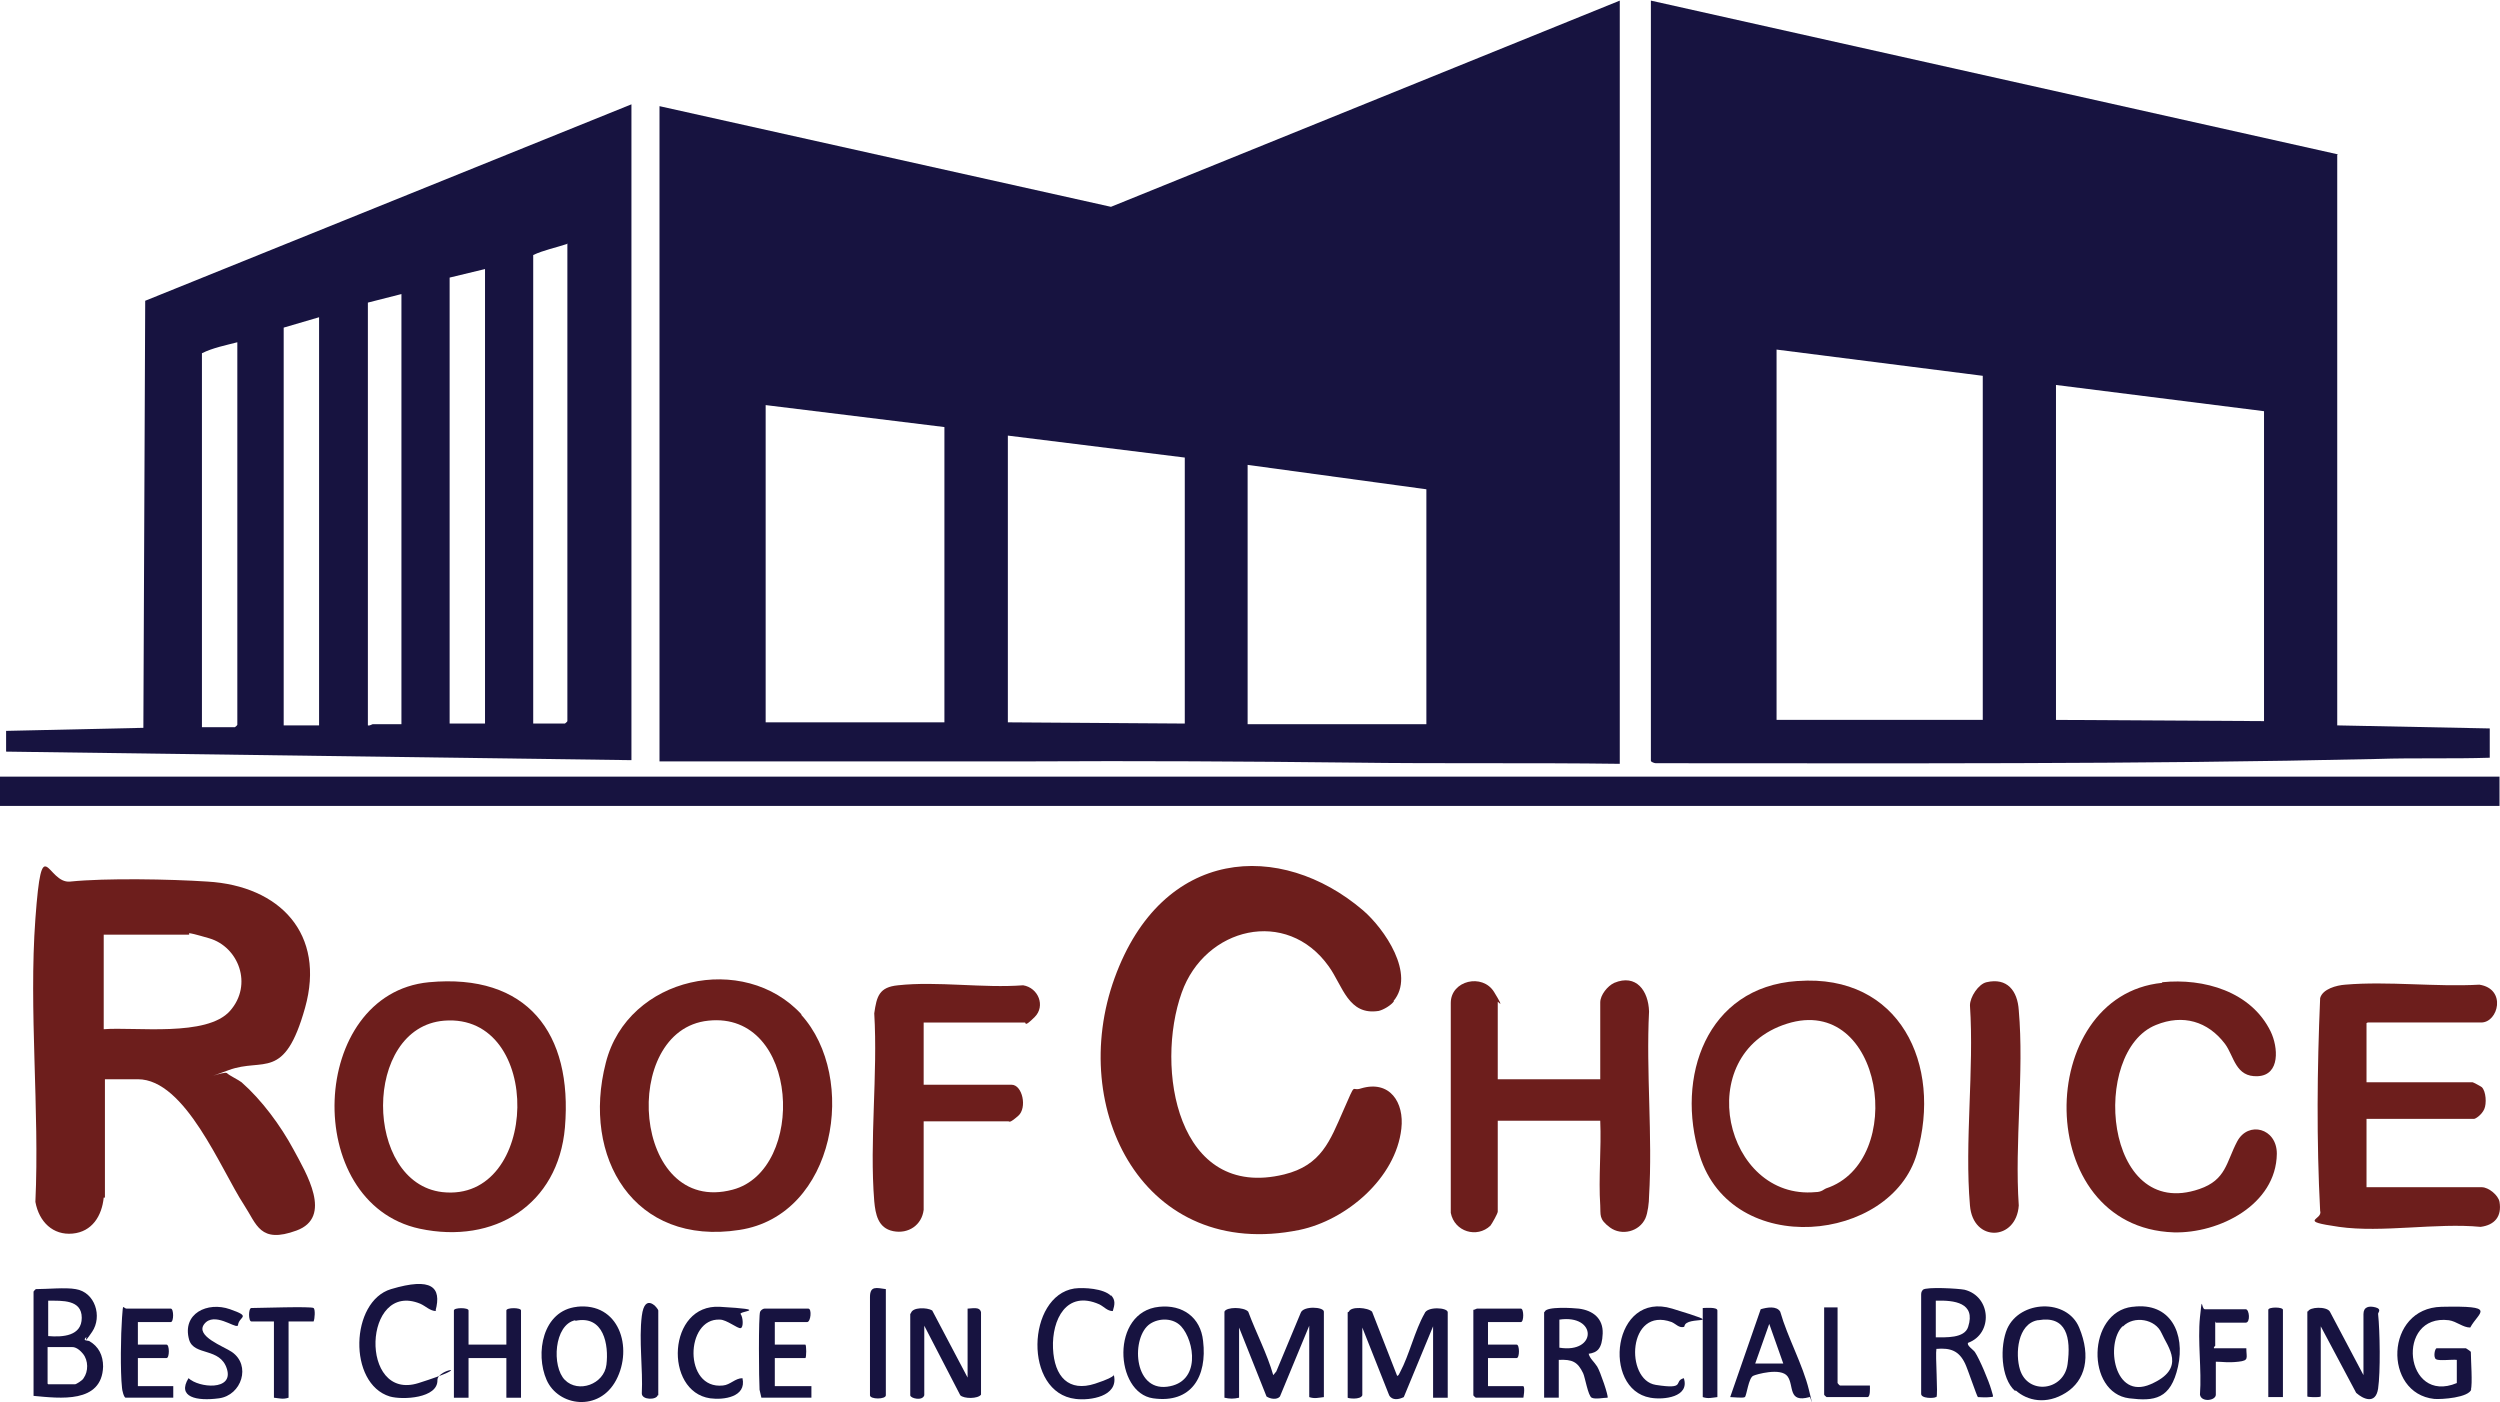 <svg xmlns="http://www.w3.org/2000/svg" id="Layer_1" version="1.1" viewBox="119.8 103.6 409.78 229.88">
  <!-- Generator: Adobe Illustrator 29.1.0, SVG Export Plug-In . SVG Version: 2.1.0 Build 142)  -->
  <defs>
    <style>
      .st0 {
        fill: #171340;
      }

      .st1 {
        fill: #6d1e1c;
      }
    </style>
  </defs>
  <path class="st0" d="M385.3,103.6v125.2c-14.6-.2-29.2,0-43.8-.2-17.7-.2-35.4-.3-53-.2-20.2,0-40.4,0-60.6,0v-107.4l74,16.5,83.4-33.8ZM274.6,173.6l-29.3-3.6v52h29.3v-48.4ZM314,178.6l-29-3.6v47l29,.2v-43.6ZM324.3,222.3h29.3c0,.1,0-38.5,0-38.5l-29.3-4v42.4Z"/>
  <path class="st0" d="M502.9,129v93.5l25,.5v4.8c-6.1.2-12.3,0-18.4.2-39.4.9-78.9.7-118.3.7-.2,0-.8-.2-.8-.4v-124.6l112.6,25.2ZM444.8,165.2l-33.8-4.3v60.7h33.8v-56.3ZM490.9,171l-34.1-4.3v54.9l34.1.2v-50.8Z"/>
  <path class="st0" d="M223.3,120.8v107.4l-102.5-1.4v-3.4l22.5-.5.3-70,79.7-32.2ZM212.7,143.6c-1.8.6-3.8,1-5.5,1.8v76.8h5.2s.4-.3.4-.4v-78.3ZM199.3,147.7l-5.8,1.4v73.1h5.8v-74.6ZM185.6,151.8l-5.5,1.4v69.3c.3.1.7-.2.8-.2h4.7v-70.5ZM172.1,155.6l-5.8,1.7v65.2h5.8v-66.9ZM158.7,159.7c-1.9.5-4,.9-5.8,1.8v61.3h5.4s.4-.3.4-.4v-62.7Z"/>
  <rect class="st0" x="119.8" y="230.9" width="409.7" height="4.8"/>
  <path class="st1" d="M136.8,299.9c-.3,3-1.9,5.6-5.1,5.9s-5.5-1.9-6.1-5.2c.7-15.1-1.1-31.4,0-46.4s1.9-5.7,5.7-6.1c5.9-.6,16.4-.4,22.5,0,11.9.7,19.4,8.6,16,20.7s-6.8,8.1-12.5,10.2-.7.1-.3.5,1.9,1.1,2.4,1.5c3.3,2.9,6.4,7.1,8.5,11s6.5,11.1.5,13.3-6.5-1-8.6-4.2c-3.8-5.8-9.6-20.6-17.4-20.6h-5.4v19.4ZM136.8,272.3c5.2-.4,16.9,1.3,20.7-3s1.4-10.5-3.4-11.9-2.8-.6-3.4-.6h-13.9v15.5Z"/>
  <path class="st1" d="M348.3,267.7c-.5.7-1.7,1.4-2.5,1.6-5,.8-5.9-4.1-8.2-7.3-6.9-9.7-20.3-6.4-24.1,4.3-4.4,12.3-.8,34.1,16.8,29.8,6.1-1.5,7.5-5.5,9.7-10.5s1.2-3,2.9-3.6c4.7-1.4,7.1,2.3,6.6,6.6-.9,8.1-9,15-16.7,16.6-25.5,5.2-38.1-19.8-30.3-41.3s27.2-22.6,40.7-11.1c3.5,3,8.7,10.5,5,14.9Z"/>
  <path class="st1" d="M251.1,269.9c9.4,10.3,5.7,32.9-10.1,35.3-17.3,2.7-25.9-11.9-21.9-27.4,3.6-14.2,22.7-18.2,32.1-7.9ZM235.9,270.9c-14.6,1.5-12.5,32.1,4,27.7,12.1-3.2,11-29.3-4-27.7Z"/>
  <path class="st1" d="M414.5,264.4c16.7-1.2,23.7,13.7,19.5,28.3s-30.3,17.3-35.6.3c-4-12.8,1.1-27.6,16-28.6ZM419.1,298.4c13.4-4.4,9.4-32-6.4-27s-10.2,29,4.7,27.6c1,0,1.4-.5,1.7-.6Z"/>
  <path class="st1" d="M190.1,264.6c16.1-1.5,23.6,8.3,22.3,23.8-1.1,12.7-11.6,19.2-23.8,16.6-19.5-4.2-18.2-38.5,1.5-40.4ZM192.6,270.9c-13.4,1.1-13.2,26.6-.3,28.1,16,1.8,16.7-29.4.3-28.1Z"/>
  <path class="st1" d="M365.3,280.5h16.8v-12.6c0-1.2,1.2-2.7,2.3-3.2,3.6-1.5,5.6,1.3,5.7,4.7-.5,9.9.6,20.4,0,30.3,0,1-.2,2.7-.6,3.6-1,2.2-3.9,2.9-5.8,1.5s-1.5-2.1-1.6-3.6c-.3-4.5.2-9.3,0-13.9h-16.8v14.9c0,.3-.9,1.9-1.2,2.3-2.2,2.1-5.9,1-6.5-2.1v-34.4c0-3.7,5.2-4.9,7.1-1.8s.6,1.5.6,1.6v12.9Z"/>
  <path class="st1" d="M507.7,271.3v9.7h17.4c.1,0,1.4.7,1.5.8.7.7.8,2.7.4,3.6s-1.4,1.6-1.7,1.6h-17.6v11.2h18.9c1.1,0,2.7,1.3,2.9,2.4.4,2.4-.8,3.8-3.1,4.1-7.2-.7-16.2,1-23.2,0s-2.6-1.1-3.1-2.6c-.6-11.5-.5-23.3,0-34.9.4-1.5,2.7-2.1,4.1-2.2,7-.6,14.9.4,22,0,4.5.7,3.1,6.2.3,6.2h-18.6Z"/>
  <path class="st1" d="M474.2,264.6c6.8-.7,14.6,1.5,17.8,8.1,1.2,2.5,1.6,7.1-2.1,7.3s-3.9-3.3-5.4-5.3c-2.8-3.7-6.9-4.9-11.3-3.1-10.8,4.3-8.6,32.3,7.1,26.9,4.4-1.5,4.4-4.4,6.2-7.8s6.5-2.2,6.5,2c-.1,8.4-9.5,13.1-16.9,12.9-23.3-.8-22.9-38.8-1.9-40.9Z"/>
  <path class="st1" d="M271.2,301.9c-.3,2.5-2.5,4-5,3.5s-2.9-2.8-3.1-4.9c-.8-9.9.6-20.8,0-30.8.4-2.8.8-4.3,3.9-4.6,6.4-.7,14,.5,20.5,0,2.5.4,3.7,3.4,1.9,5.2s-1.4.9-1.6.9h-16.6v10.2h14.4c1.8,0,2.6,3.8,1.1,5.1s-1.4.9-1.6.9h-13.9v14.4Z"/>
  <path class="st1" d="M445.4,264.6c3.4-.8,5.1,1.4,5.3,4.6.9,10.2-.7,21.7,0,32-.4,5.8-7.5,6.1-8,0-.9-10.4.7-22.2,0-32.8,0-1.4,1.4-3.5,2.7-3.8Z"/>
  <path class="st0" d="M320.5,318.6c.3-.8,3.2-.8,3.9,0,1.3,3.5,3.1,6.9,4.1,10.4l.5-.6,4-9.6c.4-1.2,3.8-1,3.8-.2v14c-.9.1-1.5.3-2.4,0v-11.7l-4.8,11.6c-.5.6-1.6.4-2.2,0l-4.5-11.3v11.5c-.9.2-1.5.2-2.4,0v-14Z"/>
  <path class="st0" d="M340.9,318.6c.3-.9,3.1-.7,3.8,0l4.1,10.5c.2.1.4-.4.5-.6,1.5-2.8,2.4-6.8,4-9.6.4-1.2,3.8-1,3.8-.2v14h-2.4v-11.7l-4.8,11.6c-.8.4-1.9.6-2.4-.3l-4.4-11.1v11.1c-.3.8-2.4.5-2.4.4v-14Z"/>
  <path class="st0" d="M132.2,314.9c3.2.5,4.4,4.5,2.7,7s-.7.6-1,.9c-.6.6.2.5.5.6,1.6.9,2.3,2.4,2.3,4.2-.2,6.1-7.1,5.2-11.4,4.8v-17.1s.3-.4.4-.4c1.8,0,4.9-.3,6.5,0ZM127.7,322.6c2.4.2,5.5,0,5.5-3s-3.2-2.8-5.5-2.8v5.8ZM127.7,330.5h4.4c.2,0,1.3-.7,1.4-1,.8-1.1.8-2.9-.1-4s-1.6-1.1-1.8-1.1h-4v6Z"/>
  <path class="st0" d="M437.1,332.6c-.2.2-2.5.3-2.4-.6v-16.1c0-.3,0-.6.3-.9.6-.5,5.8-.2,6.8,0,4.4,1.1,4.7,7.2.6,8.7-.3.4.8,1.1,1.1,1.5.8,1.2,2.3,4.8,2.7,6.2s.4,1.1-.2,1.2-1.8,0-2,0c-.2-.2-1.7-4.7-2.1-5.5-1-2.1-2.4-2.6-4.7-2.4-.2,1,.3,7.6,0,7.9ZM437.1,322.8c1.6,0,4.7.2,5.3-1.7,1.3-4-2.3-4.4-5.3-4.3v6Z"/>
  <path class="st0" d="M498.1,318.6c.2-.8,3.1-.9,3.6,0l5.5,10.4v-10c0-1.2.9-1.4,2-1.1s.3.9.4,1.1c.3,2.8.4,9.5,0,12.2s-2.5,1.7-3.6.7l-5.8-10.9v11.5c-.3.2-2.2.1-2.2,0v-14Z"/>
  <path class="st0" d="M269.1,318.9c.2-1.1,2.7-1,3.5-.5l5.8,11v-11.3c.7,0,2-.4,2.2.6v13.5c-.5.7-2.8.7-3.4.1l-5.9-11.4v11.4c-.3,1-2.3.5-2.3,0v-13.4Z"/>
  <path class="st0" d="M469.4,317.8c6.2-.8,8.6,4.4,7.4,9.8s-3.9,5.7-8,5.2c-7.1-.9-6.9-14.1.5-15ZM467.7,321c-2.8,2.8-1.4,12.1,4.6,9.5s2.8-6.1,1.8-8.4-4.5-2.9-6.3-1.1Z"/>
  <path class="st0" d="M214.3,317.8c7-.8,9.3,6.7,6.5,12s-9.5,4.3-11.4,0-.7-11.4,5-12ZM214.1,320c-3.5.7-3.9,7.6-1.7,9.8s6.4.7,6.8-2.5-.4-8.2-5.1-7.2Z"/>
  <path class="st0" d="M450.1,331.6c-2.4-2.1-2.5-7.4-1.3-10.2,2.1-4.7,9.8-5,11.8-.2s1,8.7-2.2,10.7-6.3,1.3-8.2-.4ZM453.8,320c-3.3.6-3.7,5.5-2.9,8.1,1.3,4.2,7.2,3.5,7.8-.9s-.2-8-4.8-7.2Z"/>
  <path class="st0" d="M309.8,317.8c3.8-.4,6.8,1.7,7.2,5.6.7,5.8-1.9,10.3-8.2,9.4s-7-14.2,1-15ZM313.4,321c-1.3-1.4-3.6-1.4-5.1-.4-3.1,2.1-2.8,11,2.8,10.3s4.5-7.5,2.3-9.9Z"/>
  <path class="st0" d="M524.9,331.3c-.4,1.4-4.9,1.7-6.1,1.6-8.4-.9-8.1-14.9,1.2-15.1s6.1.8,4.7,3.4c-1.2,0-2.2-1-3.5-1.2-8.8-1.1-7.3,13.9,1.3,10.3v-3.8c-.7-.1-2.9.2-3.4-.1s-.2-1.8.1-1.8h4.8c0,0,.8.5.8.6,0,1.3.3,5.3,0,6.2Z"/>
  <path class="st0" d="M373,318.6c.3-.9,4.7-.6,5.6-.5,2.3.3,4,1.6,3.9,4.1s-.9,3.1-2.3,3.3c.2.8.9,1.3,1.4,2.1s1.9,4.9,1.7,5.1c-.7,0-2,.3-2.6,0s-1.1-3.4-1.4-4c-.9-1.9-1.8-2.3-4-2.2v6.2h-2.4v-14ZM375.4,324.5c6.2,1,6.2-5.5,0-4.6v4.6Z"/>
  <path class="st0" d="M196.6,324h6.2v-5.6c0-.5,2.4-.5,2.4,0v14.3h-2.4v-6.5h-6.2v6.5h-2.4v-14.3c0-.5,2.4-.5,2.4,0v5.6Z"/>
  <path class="st0" d="M191.3,318.5c-1,0-1.7-.8-2.6-1.2-9.4-3.9-10.1,16.1-.3,13s3.1-2.4,3.1-.5c.1,3-5.7,3.3-7.8,2.7-6.9-2.1-6.5-15.6.2-17.6s8.3-.3,7.3,3.5Z"/>
  <path class="st0" d="M301.9,315.9c.8.8.6,1.6.3,2.6-.9,0-1.4-.7-2.2-1.1-5.4-2.4-7.8,2.5-7.6,7.2s2.6,7.2,6.9,5.8,2.7-1.7,3.1-1.3c.7,3.4-3.9,4.1-6.3,3.8-8.6-1-8-16.9-.2-18.1,1.6-.2,4.8,0,6,1.2Z"/>
  <path class="st0" d="M416.4,332.6c-3.6,1-2.5-1.9-3.6-3.4s-5.2-.3-5.6-.1c-.8.3-1.1,3.3-1.4,3.5s-1.9,0-2.4,0l5-14.4c1-.3,2.6-.6,3.2.4,1.2,4.2,3.7,8.7,4.7,12.8s.2.8.1,1.2ZM412.1,327.1l-2.3-6.5-2.3,6.5h4.6Z"/>
  <path class="st0" d="M142.4,320.2v3.8h4.7c.5,0,.5,2.2,0,2.2h-4.7v4.6h5.8v1.9h-7.8c-.3,0-.6-1.3-.6-1.6-.3-2.7-.2-8.8,0-11.5s.1-1.5.8-1.5h7.2c.5,0,.5,2.2,0,2.2h-5.4Z"/>
  <path class="st0" d="M246.8,320.2v3.8h5c.2,0,.2,2.2,0,2.2h-5v4.6h6v1.9h-8.2c-.1-.4-.2-.8-.3-1.3-.1-1.4-.2-12.3.1-12.8s.7-.5.7-.5h7.2c.6,0,.4,2.2-.2,2.2h-5.4Z"/>
  <path class="st0" d="M363.7,320.2v3.8h4.7c.5,0,.5,2.2,0,2.2h-4.7v4.6h5.8c.3.3,0,1.9,0,1.9h-7.8s-.4-.3-.4-.4v-14c.2,0,.5-.2.6-.2h7.2c.5,0,.5,2.2,0,2.2h-5.4Z"/>
  <path class="st0" d="M158.7,320.9c-.4.4-3.8-2.3-5.4-.3s3.2,3.7,4.5,4.6c3.2,2.2,1.6,7.1-2.1,7.6s-6.9-.2-5-3.3c1.7,1.6,7.4,2.1,6.3-1.5s-5.4-2.1-6.2-4.8c-1.2-4.3,3-6.3,6.7-5s1.4,1.1,1.3,2.7Z"/>
  <path class="st0" d="M241.2,319c.4.5.5,2.2,0,2.3s-2.3-1.4-3.4-1.4c-5.7-.3-6,11.5.5,10.8,1.2-.1,2-1.2,3.2-1.2.7,3.1-3.1,3.6-5.3,3.3-7.6-1.1-7-15.5,1.6-15s3,.7,3.4,1.2Z"/>
  <path class="st0" d="M395.8,321.1c-.8.2-1.3-.5-2-.8-7.2-2.6-7.7,9.5-2.6,10.3s2.8-.6,4.6-1.1c1,3.1-3.3,3.6-5.5,3.2-8-1.4-6.2-17.6,3.6-14.6s2.2,1,2,2.9Z"/>
  <path class="st0" d="M482.9,320.2v4c0,0-.3.2-.2.4h5.3c0,1.6.5,2-1.3,2.2s-2.5,0-3.7,0v5.4c0,1-2.4,1.3-2.6,0,.3-4.1-.4-8.7,0-12.7s.2-1.3.8-1.3h6.7c.6,0,.8,2.2,0,2.2h-4.9Z"/>
  <path class="st0" d="M171.2,318c.3.2.2,1.8,0,2.2h-4.1v12.5c-.9.3-1.5.1-2.4,0v-12.5h-3.7c-.5,0-.5-2.2,0-2.2,1.4,0,9.8-.3,10.2,0Z"/>
  <path class="st0" d="M265,314.9v17.4c0,.7-2.6.7-2.6,0v-16.1c0-1.9,1.1-1.5,2.6-1.3Z"/>
  <path class="st0" d="M421,318v12.3s.3.4.4.4h4.9c0,.4.1,1.9-.4,1.9h-6.7s-.4-.3-.4-.4v-14.3h2.2Z"/>
  <path class="st0" d="M227.6,332.3c-.2.8-2.6.8-2.6-.3.2-4-.5-8.7,0-12.7s2.7-1.2,2.7-.9v13.9Z"/>
  <path class="st0" d="M401.3,332.6c-.9.1-1.5.3-2.4,0v-14.6c.4,0,2.4-.2,2.4.4v14.3Z"/>
  <path class="st0" d="M494,332.6h-2.4v-14.3c0-.5,2.4-.5,2.4,0v14.3Z"/>
</svg>